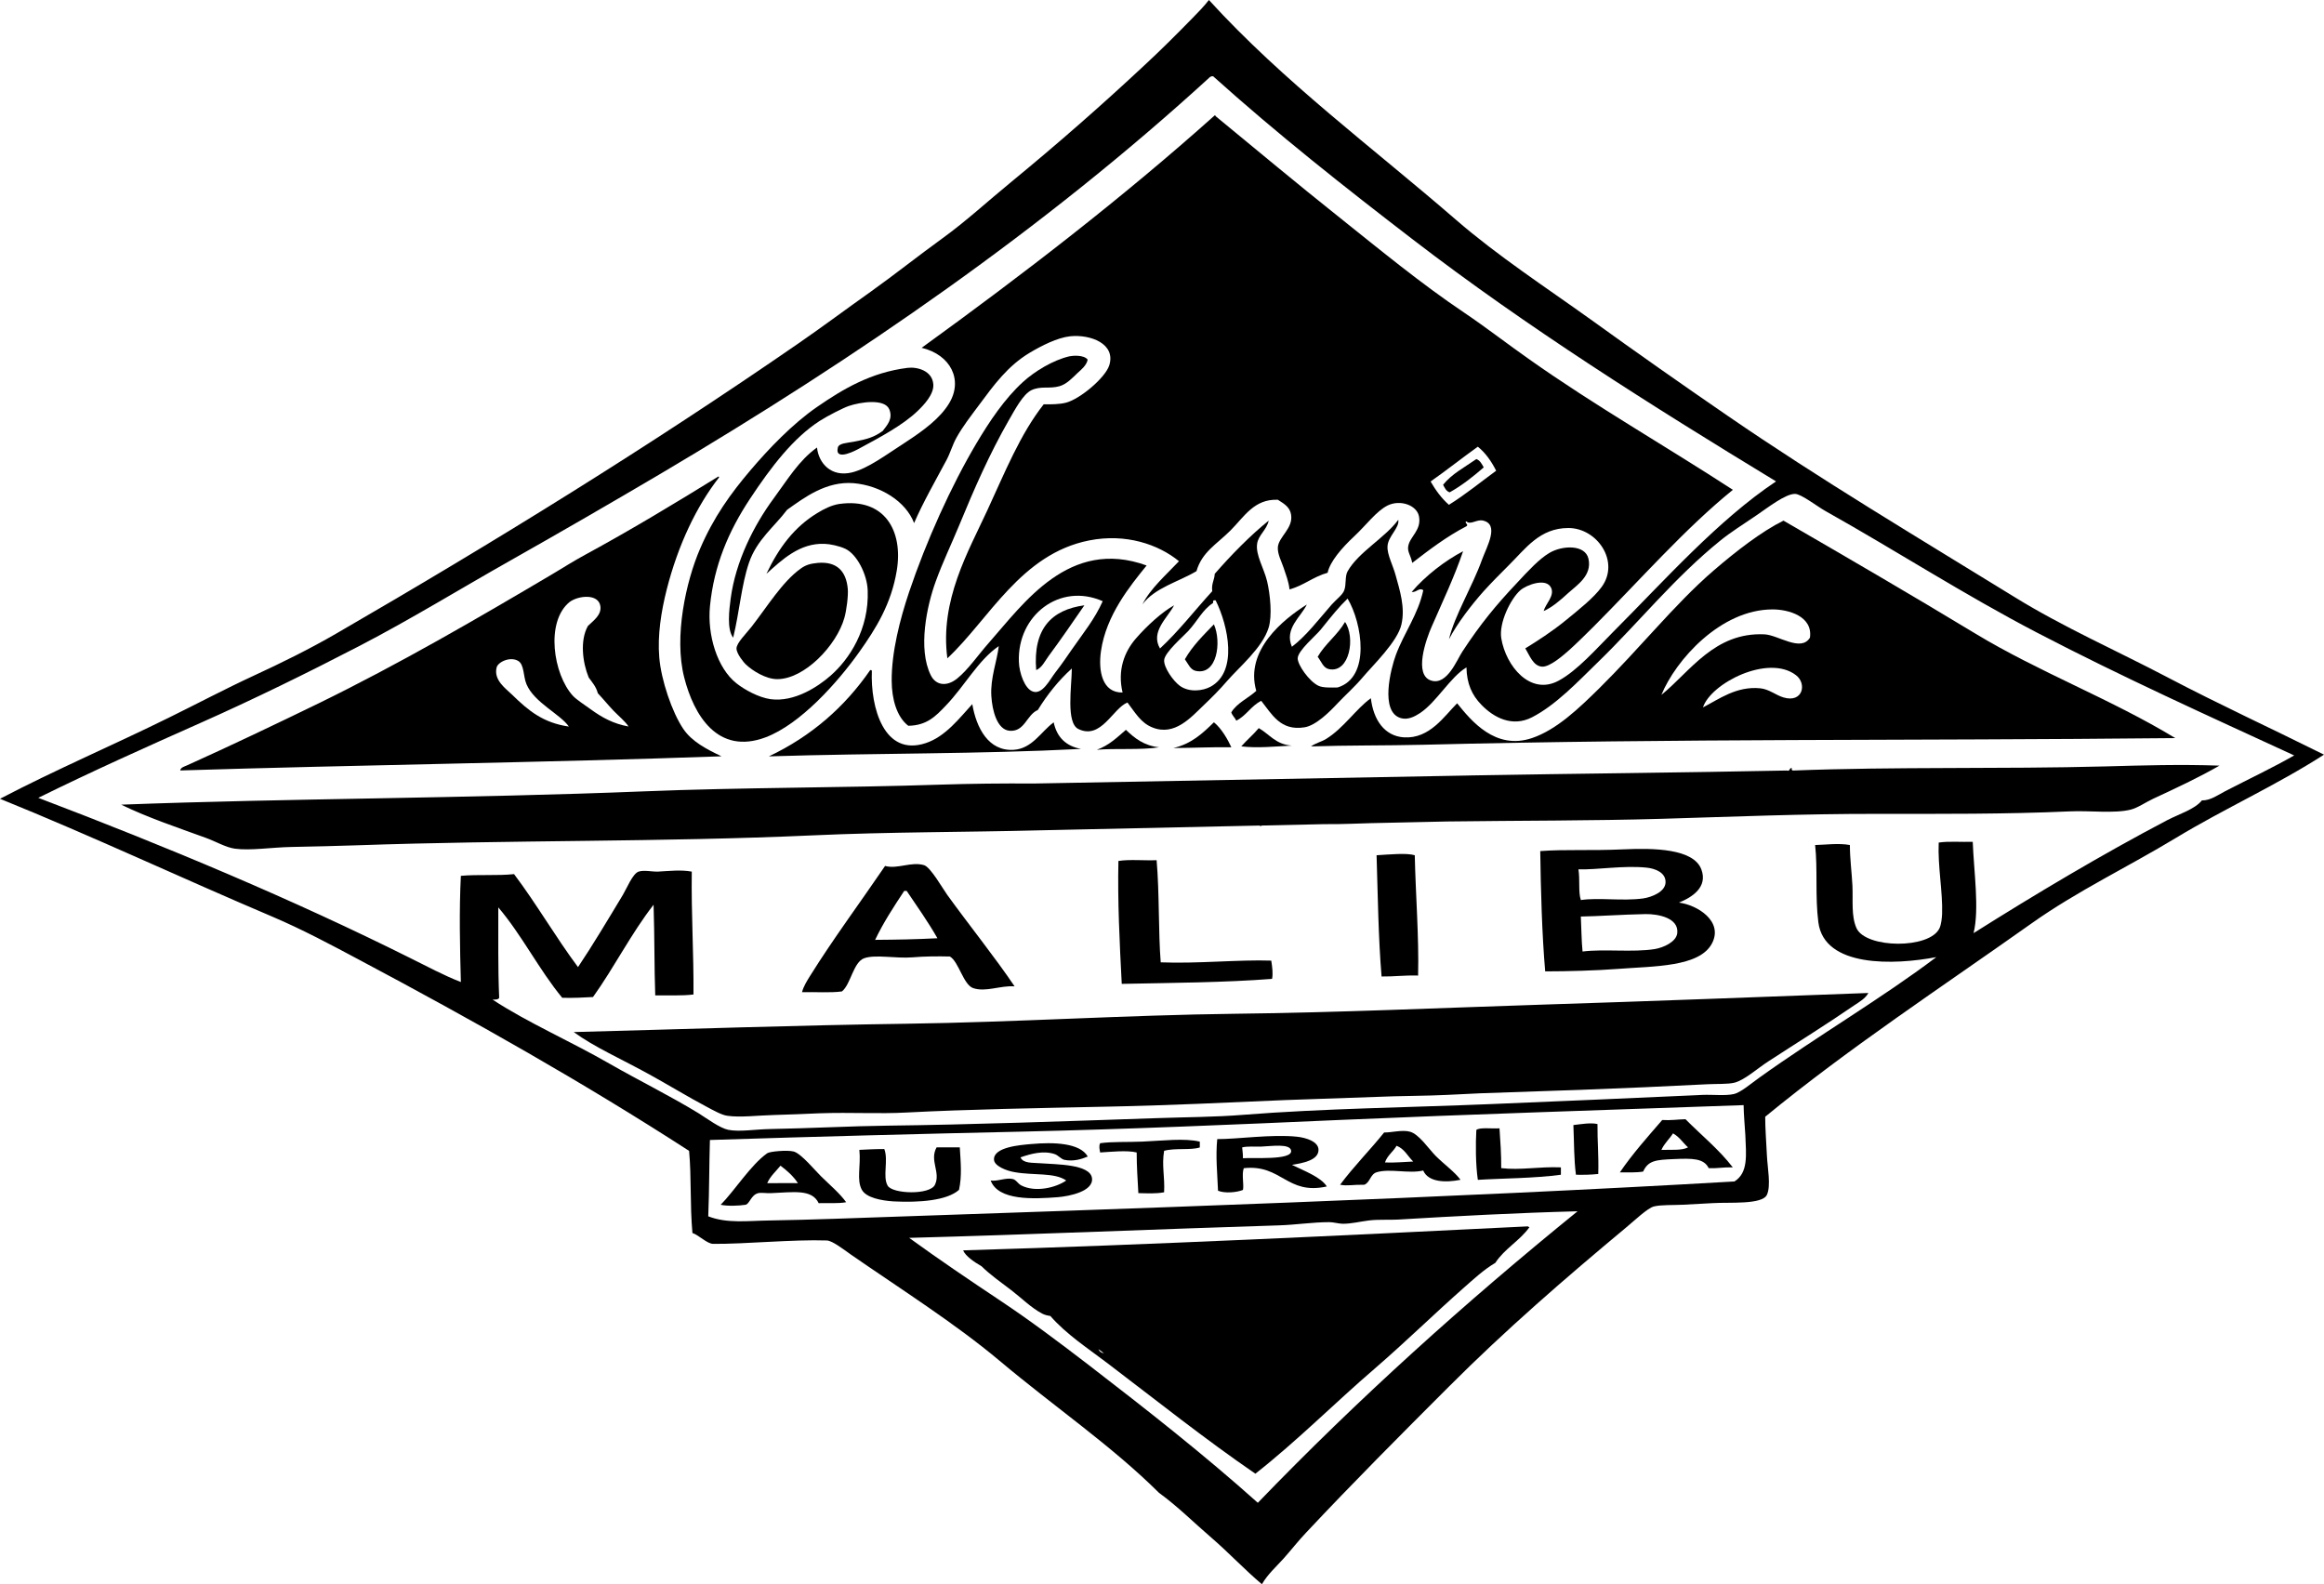<?xml version="1.0" encoding="UTF-8"?>
<svg xmlns="http://www.w3.org/2000/svg" id="Layer_1" data-name="Layer 1" viewBox="0 0 418.6 285.36">
  <path d="m186.64,120.7c1.04-.43,1.56-1.61,2.25-2.55,2.2-2.96,4.4-6.18,6.43-9.12-5.96.81-9.28,4.27-8.68,11.67Z"></path>
  <path d="m213.42,118.75c.62.86.97,1.86,1.94,2.09,3.88.87,4.7-5.21,3.29-8.38-1.89,1.96-3.84,3.85-5.23,6.29Z"></path>
  <path d="m123.08,131.3c-2.03-3-3.99-8.78-4.33-12.86-.34-3.99.33-8.27,1.34-12.26,2.05-8.05,5.38-15.01,9.43-20.19-.02-.09-.03-.18-.16-.14-7.78,4.81-15.74,9.61-23.93,14.06-1.96,1.06-3.88,2.27-5.83,3.44-13.76,8.15-27.65,16.22-42.17,23.32-7.84,3.81-15.86,7.64-23.78,11.21-.36.16-1.12.35-1.19.9,31.62-.99,65.81-1.42,97.5-2.55-2.72-1.29-5.35-2.66-6.88-4.93Zm-30.8-6.13c-1.17-1.14-3.4-2.65-2.83-4.94.25-1,2.45-2.03,3.89-1.18,1.11.66.89,2.77,1.49,4.19,1.4,3.33,6.12,5.41,7.63,7.63-4.63-.66-7.31-2.89-10.18-5.7Zm14.06,2.55c-1.11-.81-2.45-1.65-3.14-2.38-3.54-3.84-5-13.35-.6-16.91,1.61-1.19,5.21-1.53,5.54.76.23,1.6-1.27,2.6-2.25,3.57-1.46,2.6-.96,6.58.15,9.28.63.87,1.34,1.65,1.64,2.83.94.99,1.84,2.11,2.83,3.15.96.99,2.09,1.9,2.7,2.84-2.73-.49-4.79-1.62-6.87-3.14Z"></path>
  <path d="m134.3,119.64c1.26,1.22,3.7,2.69,5.68,2.69,4.91.02,10.74-6.09,12.12-11.07.37-1.3.72-3.97.6-5.23-.3-3.2-2.01-4.92-5.38-4.64-1.4.13-2.22.38-3.14,1.06-3.29,2.37-5.98,6.82-8.83,10.47-.99,1.26-2.68,2.89-2.69,3.88,0,.99,1.39,2.61,1.64,2.84Z"></path>
  <path d="m156.74,120.7c-4.6,6.66-10.61,11.92-18.25,15.54,19.72-.61,37.67-.39,56.23-1.34-2.72-.5-4.36-2.11-4.93-4.79-2.28,1.67-3.84,4.72-7.18,4.95-4.58.3-6.75-3.96-7.48-8.23-2.29,2.49-4.83,5.86-8.38,7.02-7.52,2.51-9.98-6.41-9.71-13.01-.04-.12-.13-.17-.3-.14Z"></path>
  <path d="m218.65,130.1c-2.01,1.98-4.07,3.91-7.32,4.64,4.03-.03,6.32-.18,10.46-.14-.61-1.34-1.77-3.4-3.14-4.5Z"></path>
  <path d="m223.58,134.44c2.84.36,6.28,0,9.13-.14-2.88-.16-4.04-2.04-5.98-3.15-.98,1.18-2.15,2.15-3.15,3.29Z"></path>
  <path d="m197.56,135.05c3.28-.29,7.9.08,11.22-.44-2.75-.3-4.43-1.66-5.98-3.15-1.58,1.36-3.06,2.82-5.24,3.59Z"></path>
  <path d="m170.94,72.68c-1.62,2.65-4.48,4.8-7.92,7.04-3.35,2.15-6.64,4.66-9.58,5.38-3.72.89-5.98-1.64-6.28-4.49-3.27,2.33-5.32,5.8-7.77,9.12-3.63,4.91-6.89,11.41-7.78,18.09-.26,1.97-.72,5.55.45,7.04,1.15-4.72,1.47-9.42,2.84-13.47,1.41-4.17,4.58-6.5,6.87-9.56,3.15-2.24,7.06-5.19,11.97-4.8,4.83.41,9.43,3.28,10.91,7.19,1.52-3.57,4.01-7.93,5.84-11.36.69-1.3,1.08-2.76,1.8-4.04,1.08-1.96,2.61-3.92,4.03-5.83,2.71-3.66,5.18-7.06,9.12-9.43,2.18-1.3,5.01-2.74,7.33-2.99,3.65-.37,8.25,1.34,7.03,5.24-.71,2.23-5.23,6.05-7.78,6.72-1.21.31-2.7.31-4.03.3-4.26,5.41-7,12.29-10.17,19.13-3.4,7.38-8.57,16.18-7.18,26.62,7.51-7.01,13.24-18.82,25.57-21.24,6.55-1.29,12.43.7,16.15,3.75-2.26,2.4-5.19,4.96-6.58,7.77,2.24-3,6.45-4.03,9.73-5.98,1-3.46,3.63-4.83,6.13-7.33,2.45-2.45,4.26-5.71,8.53-5.53,1.33.82,2.18,1.43,2.38,2.68.41,2.47-2.21,3.96-2.38,5.84-.1,1.24.7,2.69,1.04,3.74.39,1.22.89,2.36,1.06,3.89,2.57-.71,4.29-2.29,6.86-3,.44-2.02,2.52-4.44,4.8-6.57,2.15-2.01,3.98-4.53,5.99-5.54,2.28-1.13,5.28-.07,5.67,1.95.48,2.5-1.65,3.63-1.94,5.39-.17,1.01.43,1.57.73,2.99,3.06-2.36,6.16-4.73,9.74-6.59.53-.32-.48-.65,0-.89.75.72,1.87-.41,3-.14,3,.68.7,4.66-.17,7.02-1.75,4.89-4.97,10.1-5.96,14.36,1.5-2.9,4.12-6.27,6.26-8.67,1.5-1.65,2.98-3.13,4.49-4.64,3.06-3.02,5.58-6.73,10.76-6.73s9.33,6.04,5.99,10.62c-1.43,1.97-4.12,4.09-6.43,5.98-2.5,2.05-5.19,3.77-7.32,5.08.78,1.28,1.4,3.15,2.98,3.29,1.41.13,3.93-2.09,5.09-3.13,1.5-1.37,2.95-2.81,4.19-4.04,8.36-8.38,16.51-17.71,25.13-24.68-12.26-7.97-24.92-15.19-36.64-23.48-3.92-2.75-7.73-5.71-11.68-8.38-7.9-5.3-15.32-11.44-22.73-17.35-7.49-5.96-14.79-12.07-22.13-18.1-.02-.08-.03-.18-.15-.14-16.66,14.9-34.49,28.62-52.79,41.87,5.24,1.25,7.51,5.81,4.93,10.03Zm95.25,7.78c1.41,1.14,2.45,2.65,3.3,4.33-2.83,2.06-5.5,4.27-8.51,6.14-1.33-1.17-2.38-2.61-3.3-4.2,2.9-2.03,5.65-4.23,8.51-6.27Z"></path>
  <path d="m246.92,125.77c-2.69,1.93-4.87,5.36-8.07,7.34-.88.53-1.84.71-2.71,1.34,6.38-.22,13.53-.14,20.19-.3,46.7-1.16,86.67-.7,135.49-1.2-11.68-7.08-24.48-11.84-36.04-18.84-11.49-6.95-23.05-13.68-34.54-20.33-3.88,1.91-8.49,5.46-12.56,8.97-3.61,3.1-7.17,6.88-10.47,10.48-3.25,3.52-6.49,7.13-10.16,10.76-3.51,3.45-7.63,7.46-12.12,8.96-6.59,2.22-10.96-3.15-13.47-6.27-2.32,2.3-4.92,6.41-9.57,6.14-3.52-.23-5.51-3.15-5.97-7.05Zm74.33-.14c-1.38-.41-2.62-1.5-4.19-1.65-4.29-.43-7.46,1.97-10.32,3.44,1.43-4.37,11.75-9.62,16.73-5.82,2.03,1.51,1.28,5.07-2.22,4.03Zm-1.96-15.86c2.77,0,7.27,1.19,6.72,5.09-1.63,2.65-5.72-.49-8.2-.6-8.99-.41-13.35,6.67-18.56,10.91,2.56-6.26,10.66-15.4,20.04-15.4Z"></path>
  <path d="m123.24,122.03c1.73,6.78,6.01,14.02,14.66,10.78,6.24-2.35,12.95-9.84,16.9-15.41,2.92-4.12,5.73-8.56,6.73-14.65,1.17-7.15-2.19-13.11-10.33-11.98-1.41.2-2.89.95-4.03,1.67-4.08,2.48-6.88,6.19-9.12,10.91,2.75-2.46,5.96-5.58,10.47-5.39.98.03,2.64.37,3.74.89,2.09.98,3.92,4.6,4.03,7.48.27,6.99-3.29,12.42-6.73,15.41-2.15,1.88-6.43,4.78-10.77,4.2-2.18-.32-4.66-1.69-6.13-2.85-3.48-2.72-5.29-8.73-4.78-13.9.72-7.35,3.34-13.48,7.18-19.3,3.9-5.91,7.86-11.01,12.56-14.06,1.46-.94,4.29-2.37,5.23-2.69,2.09-.72,6.49-1.4,7.33.59.71,1.74-.43,2.89-1.19,3.9-1.58,1.13-2.74,1.47-5.24,1.94-1.23.23-2.65.26-2.84,1.05-.62,2.64,3.5.37,3.89.15,3.75-2.02,7.85-4.21,10.48-6.74,1.05-1,2.95-2.97,2.83-4.77-.16-2.51-2.94-3.21-4.64-3-6.57.82-11.58,3.78-16.3,7.04-4.47,3.08-8.77,7.61-11.96,11.36-3.59,4.22-6.66,8.47-9.12,14.2-2.52,5.84-4.74,15.81-2.85,23.17Z"></path>
  <path d="m261.12,88.68c2.26-1.27,4.24-2.85,6.13-4.49-.34-.6-.65-1.26-1.33-1.5-2.09,1.46-4.43,2.67-5.99,4.63.29.57.56,1.16,1.19,1.36Z"></path>
  <path d="m249.92,98.41c.07-1.8,2.2-3.33,1.94-4.78-2.42,3.28-7.17,5.8-9.13,9.28-.51.89-.2,2.36-.61,3.43-.29.81-1.43,1.63-2.25,2.55-2.38,2.73-4.6,5.66-7.17,7.61-1.41-3.27,1.63-5.39,2.69-7.61-4.19,2.63-11.22,8.24-9.11,15.55-1.46,1.34-3.44,2.15-4.5,3.87.19.63.66.94.9,1.5,1.8-.89,2.69-2.69,4.49-3.57,1.91,2.37,3.44,5.46,7.78,4.77,2.09-.32,4.6-2.85,5.98-4.33,1.31-1.4,3-2.88,4.49-4.64,1.87-2.22,6.33-6.48,7.01-9.58.7-3.06-.31-6.16-1.04-8.81-.48-1.81-1.57-3.78-1.47-5.24Zm-8.99,25.42c-1.16.02-2.62.08-3.44-.3-1.7-.81-3.75-3.76-3.75-4.94.03-1.42,3.27-4.08,4.19-5.23,1.97-2.46,3.27-4.07,4.8-5.54,2.63,4.42,4.21,14.19-1.8,16.01Z"></path>
  <path d="m237.34,118.3c.7.91,1,2.04,2.09,2.24,3.69.68,4.73-5.77,2.84-8.51-1.37,2.36-3.55,3.9-4.93,6.27Z"></path>
  <path d="m379.26,138.05c-19.05.5-37.88.03-56.23.74-.27.03-.36-.14-.29-.45-.51-.04-.24.66-.92.45-18.34.38-37.96.55-56.57.88h0l-1.37.03c-.38,0-.75,0-1.13.02l-76.41,1.41h0c-6.03-.03-11.28.02-17.2.21-16.96.57-35.52.49-53.09,1.2-32.2,1.3-63.99,1.25-94.22,2.4,4.77,2.33,10.04,4.08,15.25,5.98,1.8.65,3.6,1.73,5.24,1.95,2.81.38,6.55-.24,10.17-.31,4.15-.08,8.54-.19,11.81-.3,28-.98,54.83-.56,82.1-1.79,13.81-.63,27.59-.56,40.98-.91h0s39.55-.86,39.55-.86c.02.06.05.1.1.13.08-.06.17-.09.26-.13l11.23-.25c1.65.01,3.3-.01,4.96-.07,1.14-.05,2.3-.08,3.45-.11l13.69-.3c12.98-.17,26.23-.12,38.63-.48,12.7-.37,25.64-.92,39.04-.89,11.03,0,22.93.07,34.54-.45,3.51-.17,7.98.42,10.93-.31,1.29-.32,2.66-1.3,4.04-1.95,4.14-1.92,8.17-3.8,11.97-5.98-7.12-.25-13.64-.05-20.51.14Z"></path>
  <path d="m306.44,156.58c-1.41-3.71-8.51-3.85-14.06-3.59-5.92.27-10.45-.03-14.95.31.09,6.76.31,15,.89,21.67,3.95,0,9.26-.15,13.02-.44,6.55-.51,14.81-.31,17.04-4.63,2.04-3.95-2.62-6.89-5.98-7.32,2.37-.94,5.26-2.78,4.04-6Zm-9.88-.3c1.5.15,3.52.85,3.44,2.69-.07,1.65-2.42,2.62-4.03,2.86-3.75.51-8.05-.19-11.22.29-.49-1.34-.14-3.66-.44-5.53,3.43.1,8.05-.73,12.25-.31Zm5.55,11.81c-.19,1.57-2.45,2.59-4.05,2.86-3.95.63-9.11-.05-13.01.44-.2-1.99-.2-4.19-.31-6.3,2.76-.03,7.71-.37,11.66-.44,2.27-.03,6.02.68,5.71,3.44Z"></path>
  <path d="m255.43,175.72c.17-6.98-.46-14.78-.6-21.67-1.48-.45-4.65-.13-6.88,0,.22,7.06.32,15,.9,21.84,2.29.03,4-.24,6.58-.17Z"></path>
  <path d="m228.98,173.03c-5.82-.2-13.36.58-19.91.31-.44-5.43-.22-12.44-.74-18.4-2.26.09-4.87-.18-6.88.14-.16,7.11.21,14.72.6,22.14,9.18-.19,18.59-.24,27.07-.9.2-.84.05-2.1-.14-3.29Z"></path>
  <path d="m151.65,178.58c1.61-1.29,2.04-5.31,4.04-5.99,2.03-.7,5.68.09,8.67-.15,2.18-.19,4.58-.2,6.73-.15,1.58.89,2.43,5.09,4.19,5.69,2.26.78,4.94-.51,7.47-.31-3.46-5.14-8.17-11-12.11-16.45-.77-1.05-3.02-5.03-4.19-5.38-2.32-.7-4.8.76-7.03.14-4.41,6.48-9.39,13.2-13.47,19.74-.57.92-1.23,1.94-1.49,3,2.38-.07,5.06.15,7.19-.14Zm11.22-18.11h.44c1.89,2.81,3.84,5.55,5.54,8.53-3.97.2-7.27.26-11.22.29,1.51-3.17,3.38-6,5.24-8.82Z"></path>
  <path d="m303.59,201.6c-1.41.03-2.66.24-4.19.14-2.64,3.06-5.33,6.06-7.63,9.43,1.45,0,2.94.07,4.19-.14.92-2.01,2.3-2.11,5.53-2.25,3.34-.15,5.41-.15,6.28,1.63,1.87.07,2.5-.19,4.34-.14-2.49-3.23-5.67-5.8-8.52-8.67Zm-4.34,5.53c.51-1.17,1.45-1.96,2.09-2.98,1.14.61,1.79,1.69,2.71,2.52-1.15.61-3.11.39-4.8.46Z"></path>
  <path d="m283.4,202.65c.14,3.27.09,6.16.46,8.95,1.41.03,2.77,0,4.02-.14.1-3.44-.17-5.84-.14-8.99-1.24-.3-3.06.04-4.34.18Z"></path>
  <path d="m270.4,210.41c.02-2.5-.15-4.83-.31-7.17-1.51.09-3.49-.22-4.17.29-.14,2.42-.14,6.23.27,8.99,4.22-.27,10.25-.27,14.96-.92v-1.33c-3.99-.16-7.25.55-10.75.14Z"></path>
  <path d="m258.57,208.18c-1.24-1.26-3-3.92-4.63-4.34-1.4-.37-3.29.17-4.63.15-2.57,3.2-5.46,6.09-7.93,9.41,1.36.26,2.25-.03,4.36,0,1.06-.41,1.06-1.89,2.23-2.25,2.4-.72,5.77.31,8.38-.31.9,2.08,3.93,2.23,6.72,1.67-1.1-1.48-2.78-2.62-4.5-4.33Zm-9.11,1.21c.43-1.29,1.48-1.92,2.09-3.01,1.41.53,2.01,1.89,3,2.84-1.69.07-3.27.24-5.09.17Z"></path>
  <path d="m232.71,209.82c1.96-.32,4.77-.82,4.78-2.69.02-1.48-2.18-2.2-3.88-2.38-4.49-.48-10.93.46-14.36.43-.31,3.15.01,6.06.14,9.3,1.24.51,3.35.31,4.49-.14.21-.94-.26-2.83.15-3.92,6.85-.75,7.74,4.9,14.96,3.29-1.09-1.71-4.09-2.8-6.28-3.89Zm-8.83-1.19c0-1.02-.08-1.04-.14-1.96,1.01-.24,2.45-.1,3.44-.14,1.8-.07,5.23-.61,5.38.75.2,1.77-6.95,1.18-8.68,1.35Z"></path>
  <path d="m205.78,205.63c-2.72.12-5.35-.02-7.62.29-.26.53-.1,1.12,0,1.67,1.71-.1,4.89-.44,6.58,0,0,2.52.17,4.9.3,7.32,1.53.03,3.09.14,4.64-.15.15-2.81-.45-4.8,0-7.47,1.97-.55,4.81-.07,6.43-.61v-1.04c-2.7-.67-6.77-.16-10.33-.01Z"></path>
  <path d="m187.39,209.53c-1.39-.12-3.08.07-3.58-1.06,1.87-.65,4.08-1.26,6.13-.6.68.22,1.17.92,1.8,1.05,1.61.32,3.05-.12,4.19-.6-1.4-2.45-6.1-2.62-10.17-2.25-1.98.17-6.88.54-6.72,2.84.07,1.11,2.2,1.98,3.74,2.23,3.42.61,7.18.02,9.27,1.5-1.93,1.33-5.57,2.16-8.07.9-.7-.36-.94-1.07-1.65-1.19-1.25-.24-2.71.49-3.89.29,1.37,3.66,7.71,3.34,12.12,3,2.03-.17,6.45-1.04,6.13-3.44-.36-2.52-6.41-2.45-9.3-2.67Z"></path>
  <path d="m168.7,206.67c-1.33,2.37.78,4.49-.3,6.74-.9,1.87-7.65,1.67-8.52.15-.94-1.65.18-4.56-.6-6.59-2.15,0-3.07.1-4.49.15.3,2.91-.55,5.38.45,7.2.81,1.43,3.51,1.94,5.69,2.08,4.62.24,9.66-.14,11.81-2.08.54-2.49.31-4.85.14-7.66-1.39.01-2.79.01-4.18.01Z"></path>
  <path d="m147.91,211.91c-1.05-1.02-3.59-4.12-4.94-4.49-1.15-.31-4.32-.02-4.78.31-2.95,2.08-5.9,6.78-8.38,9.28,1.24.27,3.23.19,4.49,0,.74-.19.97-1.75,2.25-2.09.49-.14,1.53.03,2.24,0,4.14-.17,7.45-.78,8.67,1.8,1.65-.05,3.51.1,4.95-.17-1.08-1.52-2.76-2.95-4.5-4.64Zm-9.72,1.21c.56-1.28,1.57-2.13,2.39-3.15,1.19.89,2.31,1.87,3.14,3.15-1.38-.05-3.69.02-5.53,0Z"></path>
  <path d="m390.47,122.03c-9.26-4.86-18.83-9.06-27.65-14.51-17.5-10.78-34.97-21.17-51.6-32.6-8.22-5.64-16.5-11.46-24.67-17.35-8.22-5.89-16.72-11.43-24.24-17.93-15.08-13.07-31.12-24.9-44.56-39.64-.9,1.16-1.92,2.2-2.99,3.29-2.87,2.94-5.62,5.68-8.53,8.38-8.04,7.51-15.79,14.28-24.07,21.09-4.19,3.43-8.15,7.09-12.41,10.17-4.36,3.15-8.54,6.49-12.87,9.58-4.42,3.13-8.72,6.35-13.16,9.41-26.8,18.5-54.49,35.61-83.15,52.2-4.82,2.79-9.82,5.26-14.96,7.63-5.06,2.34-10.09,5.01-15.1,7.47-10.1,4.99-20.48,9.41-30.51,14.66,16.67,6.75,32.84,14.35,49.05,21.23,5.44,2.32,10.53,5.04,15.7,7.8,20.53,10.91,40.41,22.13,59.37,34.39.44,4.83.14,9.57.6,14.79,1.15.37,2.61,1.94,3.74,1.96,5.69.05,14.39-.82,20.49-.61,1,.05,3.02,1.63,4.33,2.55,9.15,6.33,18.73,12.38,26.78,19.13,9.82,8.26,20.11,15.24,28.71,23.78,3.37,2.45,6.29,5.38,9.42,8.07,3.15,2.71,5.94,5.72,9.11,8.39,1.02-1.79,2.55-3.13,3.9-4.63,1.38-1.55,2.64-3.17,4.04-4.65,8.48-9.04,16.89-17.47,25.74-26.32,10.25-10.26,20.77-19.37,31.99-28.72,1.33-1.09,3.8-3.46,4.94-3.73,1.29-.32,3.46-.22,5.23-.31,1.82-.09,3.64-.2,5.38-.29,2.96-.19,8.89.32,9.74-1.5.75-1.62.1-4.9,0-7.03-.12-2.57-.32-4.95-.31-7.03,15.18-12.46,31.7-23.29,48.01-34.85,8.24-5.84,17.31-10.13,26.03-15.41,8.68-5.25,18.01-9.43,26.61-14.96-9.39-4.68-18.87-9.04-28.13-13.9Zm-163.91,148.66c-9.74-8.72-20.05-16.8-30.49-24.84-5.24-4.02-10.48-7.97-16-11.64-5.46-3.64-10.95-7.35-16.31-11.24,22.5-.6,45.35-1.6,66.55-2.25,3.06-.09,6.11-.58,9.12-.58.78,0,1.62.27,2.4.29,1.55.02,3.18-.41,4.78-.6,1.7-.2,3.44-.07,5.09-.15,10.62-.63,21.45-1.21,32.45-1.5-20.26,16.44-39.58,33.82-57.59,52.51Zm85.85-57.88c-52.23,3.03-108.5,4.89-161.96,6.72-3.96.14-8.04.24-11.97.31-3.72.05-7.52.58-10.91-.75.2-5.02.16-9.16.3-13.75,18.78-.61,38.7-1.12,55.93-1.5,19.1-.43,39.04-1.29,57.57-2.11,23.39-1.02,47.92-1.79,72.69-2.67.02,1.72.2,3.56.31,5.38.15,3.64.55,6.79-1.96,8.37Zm84.2-68.64c-1.31,1.62-4.07,2.43-6.28,3.58-11.78,6.19-23.68,13.29-34.85,20.33,1.07-4.31.05-11.13-.15-16.45-2.03.07-4.32-.14-6.13.14-.19,4.23.75,8.96.61,12.86-.03.72-.15,1.87-.46,2.55-1.75,3.81-13.3,3.68-14.96,0-.97-2.18-.61-4.9-.73-7.63-.12-2.42-.46-4.83-.46-7.34-2.01-.38-4.56-.03-6.26,0,.48,4.32-.02,9.24.58,13.91,1.05,8.19,13.67,7.73,21.25,6.28-9.77,7.39-21.4,14.2-31.85,21.69-1.48,1.04-3.37,2.71-4.65,2.98-1.48.34-3.75.07-5.69.15-12.22.56-25.37,1.14-37.96,1.65-14.67.61-30.4.8-44.73,1.94-5.03.41-10.37.41-15.7.6-16.51.56-33.17,1.17-48.45,1.35-6.08.07-13.95.48-21.08.61-2.71.05-5.46.54-7.48.14-1.53-.31-3.8-2.01-5.38-3-5.12-3.13-10.9-5.98-15.85-8.82-7.4-4.26-14.93-7.49-21.24-11.64.5,0,1.04.03,1.2-.32-.24-5.74-.13-10.21-.16-16.29,4.26,5,7.33,11.22,11.52,16.29,2.2.05,3.75-.05,5.54-.14,3.83-5.35,6.89-11.47,10.91-16.62.19,5.92.12,11.27.3,16.33,2.31-.05,4.8.1,6.89-.17.05-7.61-.41-14.3-.31-22.13-2-.37-4.11-.1-6.14,0-1.04.03-2.45-.32-3.44,0-1.07.36-2.15,3.06-2.83,4.19-2.57,4.27-5.6,9.33-8.08,13.01-4.02-5.38-7.46-11.37-11.52-16.75-2.96.32-6.55.03-9.58.31-.32,6.15-.17,13.04,0,19.13-3.12-1.21-6.1-2.83-9.12-4.32-21.06-10.52-43.89-20.08-67-28.86,9.67-4.77,19.42-9.14,29.16-13.47,9.73-4.32,19.31-9.03,28.71-13.9,9.3-4.83,18.14-10.28,27.23-15.41,9.05-5.12,18.05-10.32,26.91-15.55,35.6-21.06,69.14-44.17,98.86-71.34.11-.14.27-.21.45-.3h.3c11.5,10.34,23.64,19.93,36.05,29.46,20.39,15.67,42.73,29.77,65.34,43.51-10.47,6.98-20.12,17.88-29.31,27.08-3.03,3.04-6.5,7.02-9.86,8.82-5.09,2.74-9.48-2.61-10.32-7.62-.46-2.81,1.69-7.15,3.44-8.68,1.11-.96,4.66-2.3,5.53-.44.68,1.47-1,2.88-1.34,4.19,1.41-.59,2.98-1.9,4.48-3.29,1.5-1.36,4.29-3.11,3.59-6.14-.6-2.59-4.72-2.41-7.03-1.04-1.86,1.1-3.78,3.19-5.82,5.38-3.86,4.09-6.6,7.42-9.87,12.41-.97,1.47-2.72,6.03-5.53,5.23-3.35-.93-.94-7.59,0-9.71,2.04-4.69,4-8.75,5.67-13.61-3.23,1.69-6.76,4.39-9.26,7.33.85.14,1.33-.86,2.09-.31-.9,4.3-3.42,7.6-4.94,11.66-.89,2.42-2.94,10.27.9,11.38,1.23.36,2.47-.26,3.44-.9,3.01-1.99,5.45-6.49,8.38-8.24.05,2.94.99,5,2.69,6.74,2.21,2.29,5.55,4.09,9.13,2.24,4.29-2.21,8.15-6.31,11.95-10.01,7.32-7.12,13.69-15.13,21.99-21.84,1.84-1.49,4.02-2.85,6.43-4.49,2.09-1.42,5.28-3.93,7.01-3.89,1.17.04,4.02,2.31,5.55,3.14,12.84,7.21,24.89,15.01,37.98,21.83,15.29,7.97,30.76,14.95,46.36,22.14-3.95,2.25-8.2,4.26-12.41,6.43-1.33.7-2.69,1.7-4.21,1.67Z"></path>
  <path d="m228.23,104.69c-.58-2.37-2.08-4.71-1.8-6.72.2-1.57,1.74-2.53,2.09-4.19-3.24,2.59-6.77,6.19-9.72,9.58-.05,1.14-.63,1.75-.45,3.13-3.15,3.44-6,7.16-9.41,10.32-1.76-3.02,1.34-5.49,2.54-7.78-2.15,1.2-4.84,3.63-6.89,5.99-2.06,2.38-3.35,5.69-2.39,9.72-3.68.07-4.41-3.9-3.89-7.47.93-6.47,5.24-11.73,8.22-15.41-13.93-5.07-22.16,6.85-28.41,13.92-1.95,2.2-3.7,4.8-5.69,6.42-1.75,1.44-3.8,1.4-4.78-.58-2.36-4.75-.71-12.5.9-16.91,1.28-3.52,2.77-6.58,4.19-10.02,2.77-6.72,5.46-12.87,8.97-19,1.19-2.07,2.57-4.65,4.03-5.39,1.73-.84,3.23-.21,5.08-.73,1.31-.37,2.33-1.49,3.29-2.4.65-.6,1.62-1.37,1.8-2.39-.69-.91-2.75-.72-3.29-.6-2.98.7-6.28,2.72-8.38,4.64-3.29,3.01-5.98,7.02-8.38,11.06-4.56,7.69-9.02,17.59-12.12,26.78-1.64,4.89-3.17,10.84-3.13,15.99.02,3.26.9,6.47,2.99,8.08,3.35-.05,4.95-1.74,6.72-3.59,3.45-3.57,5.83-8.2,9.58-10.76-.3,2.65-1.54,5.75-1.34,8.98.16,2.67,1.05,6.08,3.29,6.27,2.75.21,3.05-2.88,5.08-3.74,1.73-2.81,3.74-5.32,6.13-7.48-.03,3.25-1.09,9.82,1.19,10.91,4.1,1.97,6.19-3.74,8.83-4.78,1.46,1.92,2.43,3.67,4.49,4.49,4.01,1.63,6.99-1.86,9.27-4.03,1.41-1.34,2.83-2.76,4.19-4.34,2.13-2.47,6.33-5.92,7.47-9.58.68-2.18.29-5.99-.27-8.39Zm-35.15,12.27c-.86,1.23-1.77,2.61-2.99,4.17-.98,1.25-2.29,4.01-4.03,3.44-1.49-.47-2.48-3.39-2.54-5.37-.31-8.35,7.36-14.33,15.1-10.91-1.47,3.27-3.42,5.62-5.54,8.67Zm24.97,6.73c-1.4.76-3.82,1.07-5.53-.15-1.22-.89-2.92-3.33-2.83-4.64.08-1.39,3.47-4.29,4.33-5.23,1.71-1.86,2.57-3.83,4.49-5.07-.02-.22-.03-.43.14-.47h.31c2.3,4.65,4.03,12.87-.91,15.56Z"></path>
  <path d="m222.69,182.6c-20.05.24-39.72,1.53-59.38,1.8-19.79.27-39.66.97-59.97,1.5,3.7,2.71,8.63,4.87,13.62,7.63,2.99,1.63,7.03,4.09,10.31,5.82,1.18.63,2.79,1.53,3.75,1.63,2.29.34,5.53-.07,8.38-.14,2.76-.07,5.6-.2,8.22-.31,5.77-.2,10.67.14,15.7-.14,11.17-.58,23.29-.78,36.35-1.06,10.77-.21,21.3-.73,31.83-1.18l19.57-.68c1.26-.03,2.52-.06,3.79-.08,3.85-.05,7.77-.26,11.75-.46l14.17-.49c1.28-.04,2.59-.09,3.91-.13h.19s.01-.01.01-.01c7.45-.27,15.38-.63,22.63-1,1.7-.09,3.68.02,4.92-.29,1.84-.48,4.27-2.69,6.15-3.88,5.36-3.49,10.45-6.64,15.39-10.04.92-.61,2.04-1.26,2.55-2.23-19.03.7-39.05,1.48-58.48,2.09-18.43.59-36.92,1.44-55.36,1.65Z"></path>
  <path d="m176.78,228.07c1.61,1.58,3.5,2.89,5.39,4.34,1.75,1.33,3.57,3.17,5.53,4.19.43.24.97.37,1.49.44,2.89,3.32,6.76,5.82,10.32,8.53,8.84,6.72,17.51,13.64,26.61,19.88,7.56-5.94,14.3-12.75,21.55-18.98,5.48-4.73,10.69-9.84,16-14.52,1.8-1.58,3.58-3.25,5.67-4.48,1.65-2.55,4.41-3.98,6.15-6.43-.15,0-.19-.12-.31-.14-33.18,1.63-67.19,3.3-101.7,4.32.42,1.04,2.04,2.13,3.3,2.85Zm21.08,14.95l.98.73c-.43-.06-.79-.27-.98-.72h0Z"></path>
</svg>
